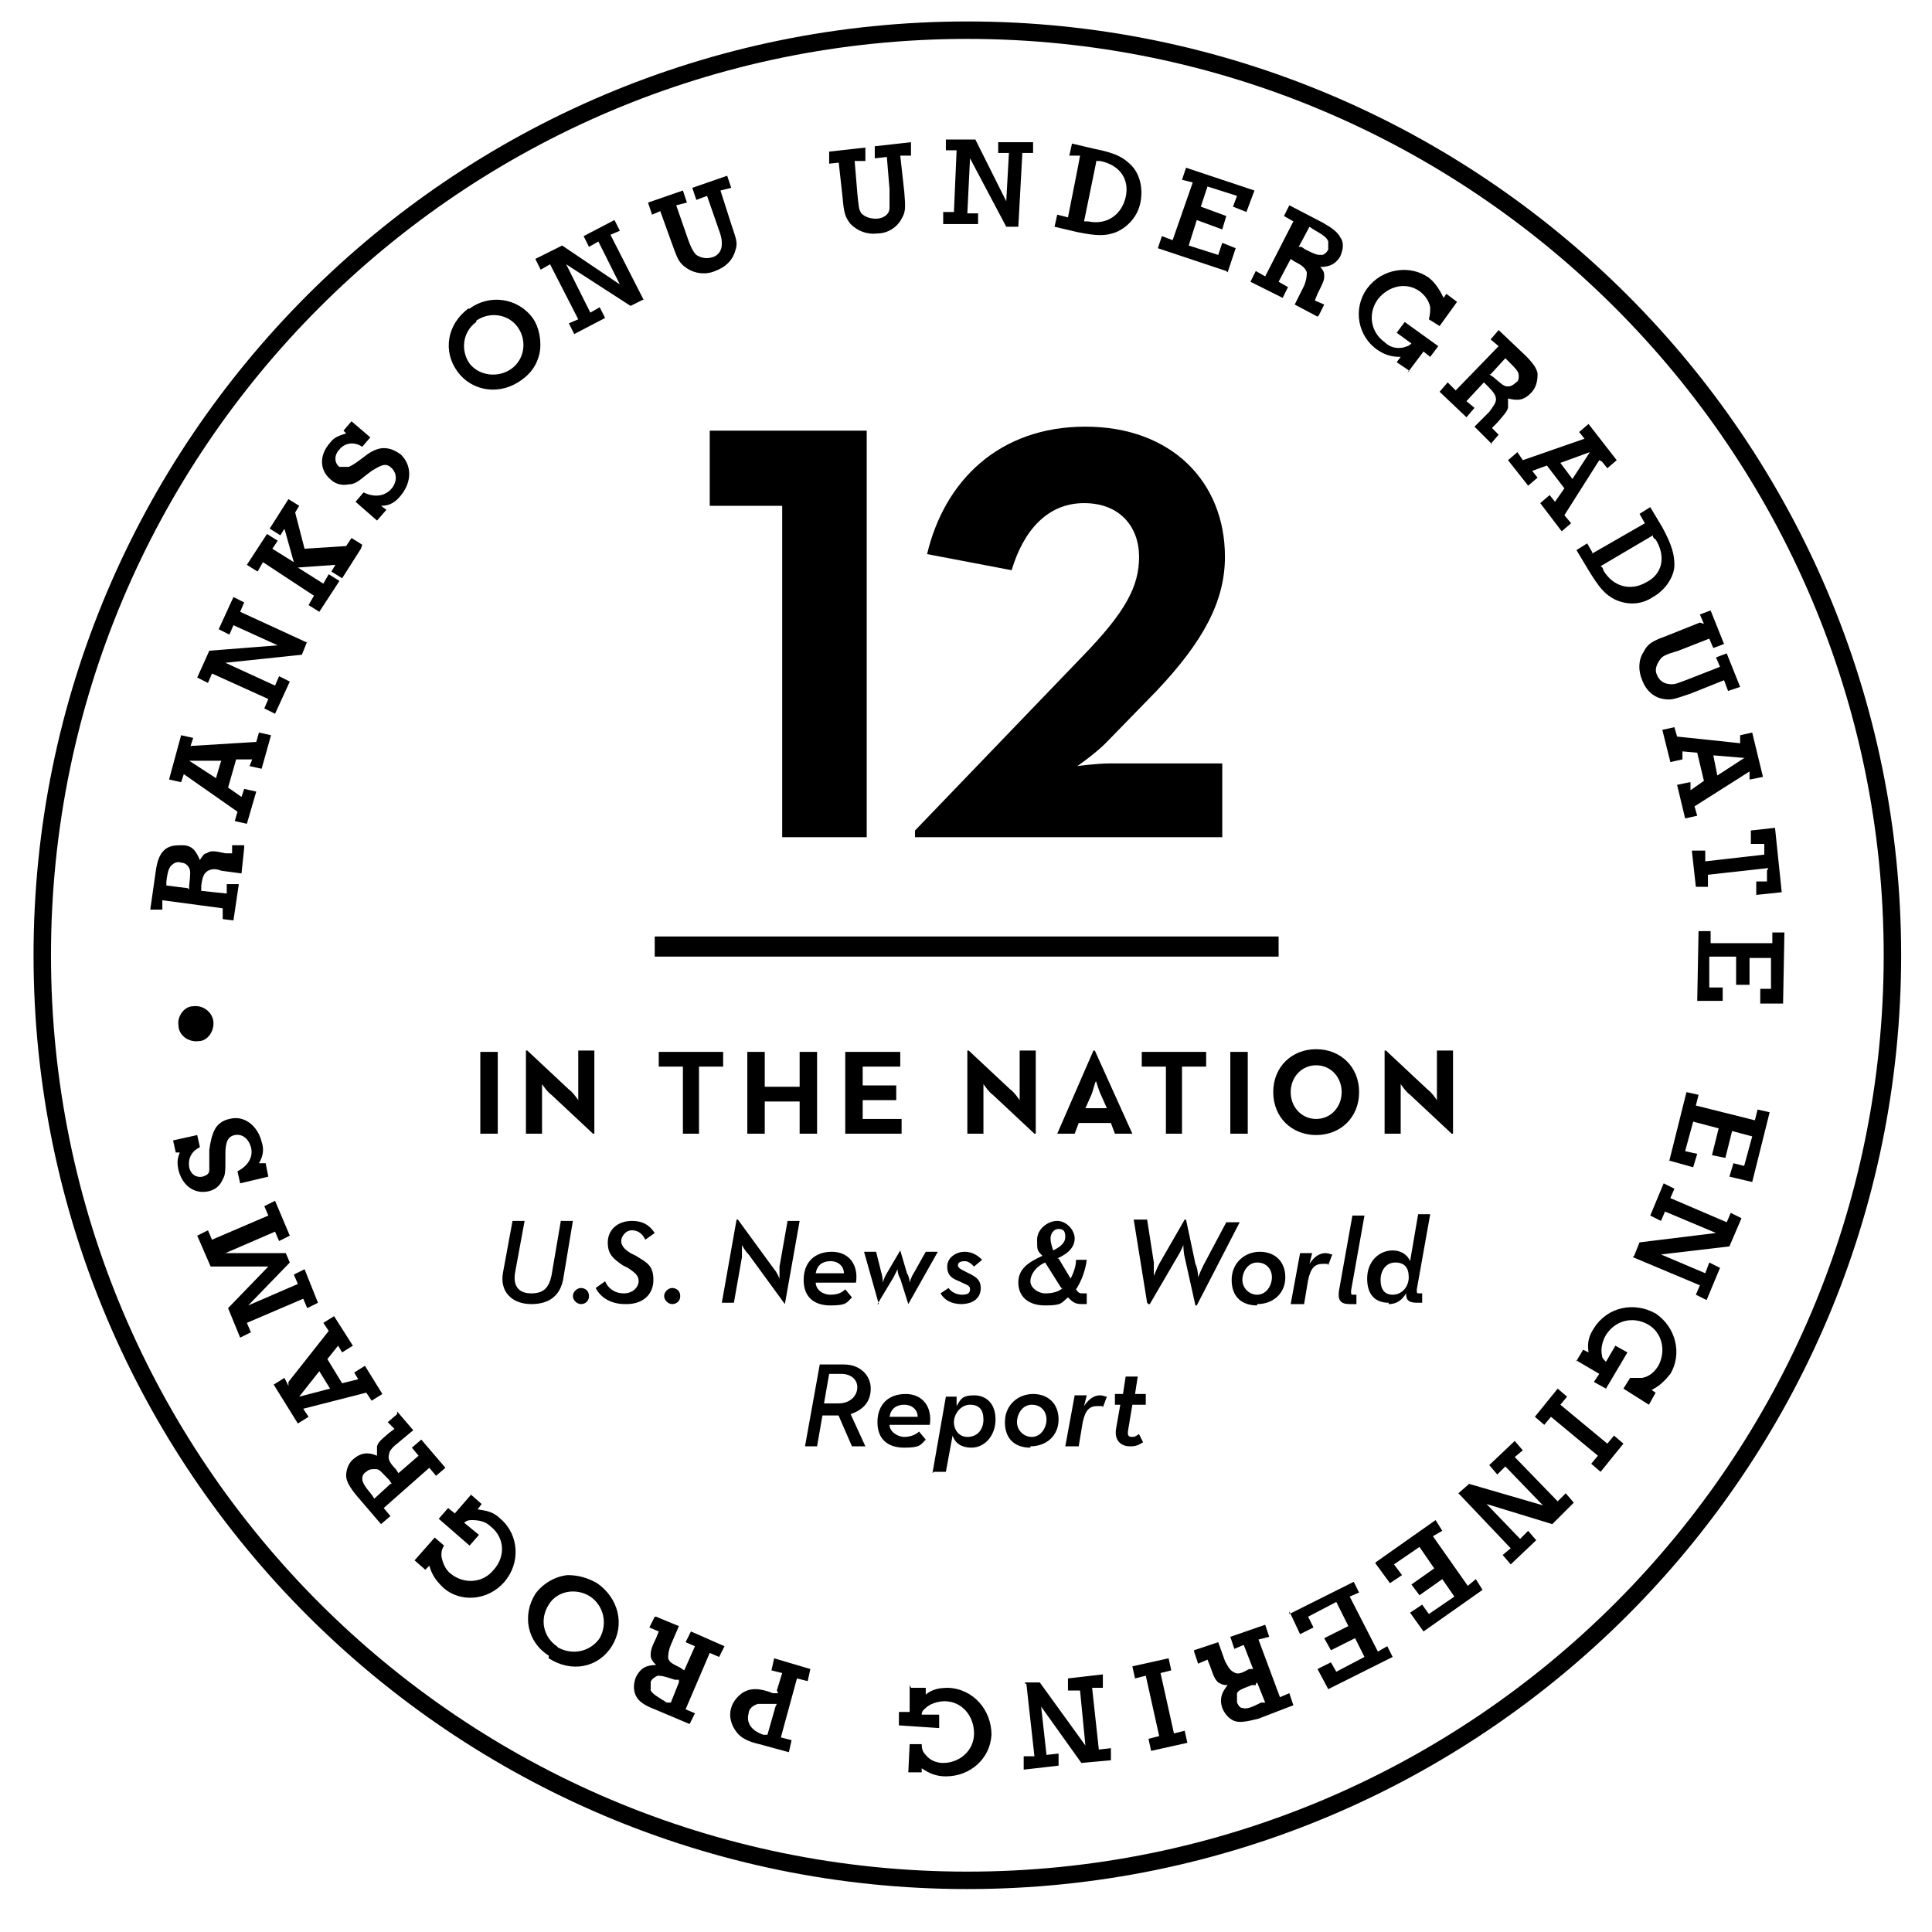 <?xml version="1.0" encoding="UTF-8"?>
<svg id="Layer_1" xmlns="http://www.w3.org/2000/svg" xmlns:xlink="http://www.w3.org/1999/xlink" version="1.1" viewBox="0 0 144 144">
  <!-- Generator: Adobe Illustrator 29.0.0, SVG Export Plug-In . SVG Version: 2.1.0 Build 186)  -->
  <defs>
    <style>
      .st0 {
        fill: none;
      }

      .st1 {
        clip-path: url(#clippath-1);
      }

      .st2 {
        clip-path: url(#clippath);
      }
    </style>
    <clipPath id="clippath">
      <rect class="st0" x="-6.5" y="-5.4" width="167.7" height="147.2"/>
    </clipPath>
    <clipPath id="clippath-1">
      <rect class="st0" x="-6.5" y="-5.4" width="167.7" height="147.2"/>
    </clipPath>
  </defs>
  <g id="Layer_11" data-name="Layer_1">
    <g class="st2">
      <g>
        <path d="M72.1,2.9C34.4,2.9,3.8,33.5,3.8,71.2s30.6,68.3,68.3,68.3,68.3-30.6,68.3-68.3S109.7,2.9,72.1,2.9M72.1,140.8c-38.4,0-69.6-31.2-69.6-69.6S33.7,1.6,72.1,1.6s69.6,31.2,69.6,69.6-31.2,69.6-69.6,69.6"/>
        <path d="M13.3,76.4c0,.8.8,1.3,1.5,1.2.7,0,1.2-.8,1.1-1.5s-.8-1.2-1.5-1.1c-.7,0-1.2.8-1.1,1.4M20,87.7l-.2-1h-.5c.3-.5.4-1,.2-1.6-.3-1.2-1.3-2-2.4-1.7-.5.1-.9.4-1.1.8-.2.4-.3.8-.4,1.5v.6c0,.5,0,.7,0,.9,0,.3-.2.4-.5.5-.5.1-.9-.2-1-.7-.1-.7.2-1.2.8-1.5l-.2-.9-1.8.4.2.9h.3c-.2.5-.2.8-.1,1.3.3,1.2,1.2,1.8,2.2,1.6.5-.1.9-.4,1.1-.9.2-.3.2-.7.2-1.4v-.5c0-.9.2-1.3.7-1.4.5-.1,1,.2,1.2.9.2.7-.2,1.4-1,1.8l.2.9,2.1-.5h0ZM20,94.4l-3,3.1.9,2.2.8-.4-.3-.7,4.2-1.8.3.7.8-.4-1-2.5-.8.4.3.7-3.7,1.6,3.1-3.2-.3-.7h-4.5c0,0,3.7-1.6,3.7-1.6l.3.7.8-.4-1.1-2.6-.8.4.3.7-4.2,1.8-.3-.7-.8.4,1,2.3h4.2,0ZM22.3,104.1l1.5-1.9.8,1.3-2.3.6h0ZM21.5,103.3l-.3-.6-.8.5,1.8,2.9.8-.5-.4-.6,4.7-1.2.4.6.8-.5-1.3-2.1-.8.5.3.5-1.2.3-1.1-1.8.8-1,.3.5.8-.5-1.4-2.2-.8.5.4.6-3,3.8h0ZM29.1,110.6l-1.2,1.1-.2-.3c-.5-.6-.7-.9-.7-1.2,0-.2.1-.4.3-.5.2-.2.4-.2.7-.2.3,0,.4.2,1,.8l.2.3h0ZM29.6,105.4l-.7.6.5.5-.4.3c-.7.6-.8.7-.9,1,0,.2,0,.4,0,.7-.7-.3-1.2-.2-1.7.2-.4.3-.6.8-.6,1.3,0,.4.3.9.8,1.5l1.8,2.1.7-.6-.5-.6,3.4-3,.5.6.7-.6-1.8-2.1-.7.6.5.6-1.5,1.3-.2-.3c-.5-.5-.6-.8-.5-1.1,0-.2.2-.5.6-.8l1.2-1-1.2-1.4h0ZM35.2,111.3l-1.3,1.5-.5-.4-.7.8,2.3,2,.7-.8-1.1-.9c.2-.2.4-.2.6-.2.5,0,1,.1,1.4.5,1,.8,1.1,2.2.2,3.2-.8,1-2.2,1.1-3.2.3-.4-.3-.6-.8-.7-1.3,0-.3,0-.5.2-.8l-.7-.6-1.5,1.7.8.7.3-.3c.2.7.5,1.1,1,1.6,1.3,1.2,3.4,1,4.6-.4,1.2-1.4,1.1-3.5-.3-4.7-.5-.5-1-.6-1.7-.7l.3-.4-.8-.7h0ZM41.5,122.7c-1-.7-1.3-2-.6-3.1.6-1,2-1.3,3.1-.6,1,.7,1.3,2,.7,3.1-.7,1-2,1.3-3.1.7M40.9,123.6c1.7,1.1,3.7.7,4.7-.9,1-1.6.5-3.6-1.1-4.7-.7-.4-1.4-.6-2.2-.6-1,.1-1.9.7-2.4,1.4-1,1.6-.6,3.6,1,4.6M50.6,125.4l-.6,1.5h-.3c-.8-.5-1-.6-1.2-.9,0-.2,0-.4,0-.6,0-.2.3-.4.5-.5.3,0,.4,0,1.3.3h.3c0,.1,0,.1,0,.1ZM48.8,120.5l-.4.8.7.3-.2.5c-.4.8-.4,1-.4,1.3,0,.2.1.4.4.7-.8,0-1.2.3-1.5.9-.2.5-.2,1,0,1.4.2.4.6.7,1.4,1l2.6,1.1.4-.8-.7-.3,1.8-4.2.7.3.4-.8-2.5-1.1-.4.8.7.3-.8,1.8-.3-.2c-.6-.3-.8-.4-.9-.7,0-.2,0-.5.2-1l.6-1.4-1.7-.7h0ZM57.8,127.2l-.6,2.1h-.3c-.9-.3-1.3-.9-1.1-1.6,0-.3.3-.6.7-.7.3,0,.6,0,1,0h.4c0,.1,0,0,0,0ZM58,126.2h-.4c-1-.4-1.7-.4-2.3,0-.4.3-.7.7-.8,1.1-.2.6,0,1.3.4,1.8.3.4.8.7,1.7.9l2.2.6.2-.9-.8-.2,1.2-4.4.8.2.2-.9-2.7-.8-.2.9.8.2-.4,1.3h0ZM67.8,125.6v2c0,0-.8,0-.8,0v1c0,0,3,.2,3,.2v-1c0,0-1.3,0-1.3,0,0-.3.2-.4.3-.5.3-.3.9-.5,1.4-.5,1.3,0,2.2,1.1,2.2,2.4,0,1.3-1.1,2.2-2.3,2.2-.5,0-1-.2-1.3-.6-.2-.2-.3-.4-.3-.8h-.9c0,0-.1,2.1-.1,2.1h1c0,0,0-.3,0-.3.6.4,1.1.6,1.8.6,1.8,0,3.3-1.3,3.4-3.1,0-1.8-1.3-3.4-3.2-3.5-.7,0-1.2.1-1.7.5v-.5s-1.1,0-1.1,0h0ZM76.5,125.5l.6,5.4h-.8c0,0,0,1,0,1l2.6-.3v-.9c0,0-.9.1-.9.1l-.4-3.6,3,4.2,2.2-.2v-.9c0,0-.9.1-.9.1l-.5-4.6h.8c0,0,0-1,0-1l-2.6.3v.9c0,0,.9,0,.9,0l.4,4.1-3.4-4.7h-1.1q0,.1,0,.1ZM87.5,129.2l-1-4.5.8-.2-.2-.9-2.7.6.2.9.8-.2,1,4.5-.8.2.2.9,2.7-.6-.2-.9-.8.2h0ZM93.7,125.4l.6,1.5h-.3c-.8.4-1.1.5-1.4.4-.2,0-.3-.2-.4-.4,0-.2,0-.5,0-.7.1-.2.3-.3,1.1-.6h.3c0-.1,0-.1,0-.1ZM89,123.1l.3.9.7-.3.2.5c.3.9.4,1,.6,1.2.2.1.3.2.7.2-.5.6-.6,1.1-.4,1.7.2.5.6.9,1,1,.4.1.9,0,1.7-.2l2.6-1-.3-.9-.7.3-1.6-4.3.8-.2-.3-.9-2.6.9.3.9.7-.3.7,1.8h-.3c-.7.4-.9.4-1.2.2-.2-.1-.4-.4-.6-.8l-.5-1.4-1.8.6h0ZM96.1,120.1l.8,1.7,1-.5-.4-.8,2.1-1.1.9,1.8-1.8.9.5.9,1.8-.9.7,1.4-2.1,1.1-.4-.7-1,.5.8,1.5,4.8-2.4-.4-.8-.7.4-2.1-4.1.7-.3-.4-.8-4.8,2.4h0ZM102.5,116.5l1.1,1.5.9-.6-.6-.8,1.9-1.3,1.1,1.6-1.7,1.2.6.8,1.7-1.2.9,1.3-1.9,1.3-.5-.7-.9.6,1,1.4,4.4-3.1-.5-.8-.6.5-2.6-3.7.7-.4-.5-.8-4.4,3.1h0ZM108.8,111.4l3.8,4-.6.5.6.7,1.9-1.8-.6-.7-.6.6-2.5-2.6,4.9,1.5,1.6-1.6-.6-.7-.6.6-3.2-3.3.6-.5-.6-.7-1.9,1.8.6.7.6-.6,2.8,2.9-5.5-1.6-.8.7h0ZM119.8,107.6l-3.5-2.9.5-.6-.7-.6-1.7,2.1.7.6.5-.6,3.5,2.9-.5.6.7.6,1.7-2.1-.7-.6-.5.6ZM117.5,101.4l1.7,1-.4.6.9.5,1.6-2.7-.9-.5-.7,1.2c-.2-.2-.3-.3-.3-.5-.1-.4,0-1,.3-1.5.7-1.1,2-1.4,3.1-.8s1.4,2,.8,3.1c-.3.5-.7.8-1.2.9-.3,0-.5,0-.9,0l-.5.8,1.9,1.2.5-.9-.3-.2c.6-.3,1-.7,1.4-1.2.9-1.5.4-3.5-1.1-4.5-1.6-.9-3.6-.5-4.6,1.1-.4.6-.5,1.1-.4,1.8l-.4-.2-.6,1h0ZM121.7,93.7l5,2.1-.3.7.8.4,1-2.4-.8-.4-.3.8-3.3-1.4,5.1-.6.9-2.1-.8-.4-.3.7-4.2-1.8.3-.7-.8-.4-1,2.4.8.4.3-.7,3.8,1.6-5.7.7-.4,1h0ZM124.4,86.5l1.8.5.3-1-.9-.2.6-2.2,1.9.5-.5,2,1,.2.5-2,1.5.4-.6,2.2-.8-.2-.3,1,1.7.4,1.3-5.2-.9-.2-.2.8-4.4-1.1.2-.8-.9-.2-1.3,5.2h0ZM126.5,74.6h1.9c0,0,0-1,0-1h-1s0-2.3,0-2.3h2c0,0,0,2.1,0,2.1h1s0-2,0-2h1.6s0,2.3,0,2.3h-.8s0,1.1,0,1.1h1.7s.1-5.3.1-5.3h-.9s0,.8,0,.8h-4.6c0-.1,0-.9,0-.9h-.9s-.1,5.3-.1,5.3h0ZM131.7,64.9v.8c0,0-.8,0-.8,0v1c.1,0,1.9-.2,1.9-.2l-.5-4.8-1.8.2v1c.1,0,1,0,1,0v.8c0,0-4.4.5-4.4.5v-.8c0,0-1,0-1,0l.3,2.7h.9c0,0,0-.9,0-.9l4.5-.5h0ZM130,56.5l-2,1.3-.3-1.5,2.4.2h0ZM130.4,57.5v.6c.1,0,1-.2,1-.2l-.8-3.3-.9.2v.6c.1,0-4.7-.5-4.7-.5l-.2-.7-.9.2.6,2.4.9-.2v-.6c-.1,0,1.1.1,1.1.1l.5,2.1-1,.7v-.6c-.1,0-1,.2-1,.2l.6,2.5.9-.2-.2-.7,4.1-2.6h0ZM126.7,46.4l-2.5,1c-1.1.4-1.4.6-1.7,1.2-.4.6-.4,1.4-.1,2.1.3.8.9,1.3,1.6,1.4.6.1.8,0,2-.4l2.5-1,.3.8.9-.3-1-2.5-.8.3.3.7-2.3.9c-.8.3-1,.4-1.3.4-.5,0-.9-.2-1.1-.7-.2-.4,0-.8.2-1.1.2-.3.4-.4,1.4-.7l2.3-.9.3.7.8-.3-1-2.5-.8.3.3.7h0ZM123.2,40c0,0,.1.2.2.2.8,1.3.5,2.6-.7,3.2-1.2.7-2.5.3-3.2-.9,0,0,0-.2-.2-.3l3.9-2.3h0ZM118.7,41.2l-.4-.7-.8.5.9,1.5c.8,1.3,1.2,1.8,2,2.2.9.4,1.9.4,2.8-.2.9-.5,1.6-1.5,1.6-2.4,0-.8-.2-1.5-.9-2.8l-.9-1.5-.8.5.4.7-4,2.3h0ZM118.5,33.7l-1.3,2-.9-1.2s2.2-.8,2.2-.8ZM119.4,34.4l.4.5.7-.6-2.1-2.7-.7.6.4.5-4.6,1.6-.4-.6-.7.6,1.5,1.9.7-.6-.4-.5,1.1-.4,1.3,1.7-.7,1-.4-.5-.7.6,1.6,2.1.7-.6-.5-.6,2.6-4.1h0ZM111.1,27.9l1.1-1.2.2.2c.6.6.8.8.8,1.1,0,.2,0,.4-.2.5-.2.2-.4.3-.6.3-.3,0-.4-.1-1.1-.7l-.3-.2h0ZM111.1,33.1l.6-.7-.5-.5.4-.4c.6-.7.7-.8.8-1.1,0-.2,0-.4,0-.7.8.2,1.2.1,1.7-.4.4-.4.5-.9.5-1.4,0-.4-.4-.9-.9-1.4l-2-1.9-.6.7.6.5-3.2,3.3-.6-.6-.6.7,2,1.9.6-.7-.6-.5,1.3-1.4.3.3c.5.5.6.7.6,1,0,.2-.2.5-.5.9l-1.1,1.1,1.3,1.3h0ZM104.9,27.8l1.2-1.6.5.4.6-.8-2.5-1.8-.6.8,1.1.8c-.2.2-.3.2-.6.3-.5.1-1,0-1.4-.4-1-.7-1.3-2.1-.5-3.2.8-1,2.1-1.3,3.1-.6.4.3.7.7.8,1.2,0,.3,0,.5-.1.9l.8.5,1.3-1.8-.8-.6-.2.3c-.3-.6-.6-1.1-1.1-1.5-1.4-1-3.5-.7-4.6.8s-.7,3.6.8,4.6c.6.4,1.1.5,1.7.5l-.3.4.9.6h0ZM96.8,18.4l.8-1.5.3.2c.7.4,1,.6,1.1.9,0,.2,0,.4,0,.6-.1.2-.3.4-.5.4-.3,0-.4,0-1.2-.4l-.3-.2h0ZM98.3,23.5l.4-.8-.7-.3.2-.5c.4-.8.5-1,.5-1.3,0-.2,0-.4-.3-.7.8,0,1.2-.3,1.5-.8.2-.5.3-1,0-1.4-.2-.4-.6-.7-1.3-1.1l-2.5-1.3-.4.8.7.4-2.1,4.1-.7-.4-.4.8,2.4,1.2.4-.8-.7-.4.9-1.7.3.2c.6.3.8.5.9.8,0,.2,0,.5-.2,1l-.7,1.4,1.7.9h0ZM91.5,20.3l.6-1.8-1-.4-.3.9-2.2-.7.6-1.9,1.9.7.3-1-1.9-.7.5-1.5,2.2.7-.3.8,1,.4.6-1.6-5.1-1.7-.3.9.8.2-1.5,4.3-.8-.3-.3.9s5.1,1.7,5.1,1.7ZM81.7,12c0,0,.2,0,.3,0,1.5.3,2.2,1.4,1.9,2.7-.3,1.3-1.4,2.1-2.8,1.8,0,0-.2,0-.3,0,0,0,.9-4.4.9-4.4ZM79.6,16.2l-.8-.2-.2.9,1.7.4c1.5.3,2.1.3,2.9,0,.9-.4,1.6-1.2,1.8-2.2.2-1,0-2.1-.7-2.8-.6-.6-1.2-.9-2.7-1.2l-1.7-.4-.2.9h.8c0,.1-.9,4.6-.9,4.6ZM75.9,16.9l.3-5.5h.8c0,0,0-.8,0-.8h-2.6c0-.1,0,.8,0,.8h.8s-.2,3.6-.2,3.6l-2.3-4.6h-2.2c0-.1,0,.8,0,.8h.8s-.2,4.6-.2,4.6h-.8c0,0,0,.9,0,.9h2.6c0,.1,0-.8,0-.8h-.8s.2-4.1.2-4.1l2.7,5.1h1.1c0,0,0,0,0,0ZM62.5,12l.3,2.7c.1,1.2.2,1.5.6,2,.5.5,1.2.8,2,.7.8,0,1.5-.5,1.8-1.1.3-.5.3-.8.2-2l-.3-2.7h.8c0,0,0-1,0-1l-2.7.3v.9c0,0,.9-.1.9-.1l.2,2.4c0,.8,0,1.1,0,1.4,0,.5-.5.8-1,.8-.4,0-.8-.1-1.1-.4-.2-.3-.2-.5-.3-1.5l-.2-2.4h.8c0,0,0-1,0-1l-2.7.3v.9c0,0,.9-.1.9-.1h0ZM49.2,15.7l.9,2.5c.4,1.1.5,1.4,1.1,1.8.6.4,1.4.5,2.1.2.8-.3,1.3-.8,1.5-1.5.2-.6.1-.8-.3-2l-.8-2.5.8-.2-.3-.9-2.6.9.3.9.8-.3.8,2.3c.3.8.3,1,.3,1.3,0,.5-.3.9-.8,1-.4.1-.8,0-1.1-.2-.2-.2-.4-.5-.7-1.4l-.8-2.3.8-.2-.3-.9-2.6.9.3.9.7-.3h0ZM48,22.4l-2.5-4.9.7-.3-.4-.8-2.3,1.2.4.8.7-.4,1.6,3.2-4.3-2.9-2,1,.4.8.7-.4,2.1,4.1-.7.3.4.8,2.3-1.2-.4-.8-.7.4-1.8-3.6,4.8,3.1,1-.5h0ZM35.5,23.9c1-.7,2.4-.5,3.1.5.7,1,.5,2.4-.5,3.1-1,.7-2.4.5-3.1-.4-.7-1-.5-2.4.5-3.1M34.9,23c-1.6,1.2-1.9,3.2-.8,4.7,1.1,1.5,3.2,1.8,4.8.6.7-.5,1.1-1.1,1.3-1.9.2-.9,0-2-.5-2.7-1.1-1.5-3.2-1.8-4.7-.7M28.1,38.8l.7-.8-.4-.3c.7,0,1.1-.3,1.5-.8.8-1,.8-2.2,0-3-.4-.3-.8-.5-1.3-.5-.4,0-.9.2-1.4.6l-.4.3c-.4.3-.6.4-.8.5-.3,0-.5,0-.7,0-.4-.3-.4-.9,0-1.3.4-.5,1.1-.6,1.7-.2l.6-.7-1.4-1.2-.6.7.2.2c-.6.2-.9.3-1.2.7-.8.9-.8,2,0,2.7.4.4.9.5,1.4.4.4,0,.7-.2,1.3-.7l.4-.3c.8-.5,1.1-.6,1.5-.2.4.4.4,1,0,1.5-.5.6-1.3.7-2.1.3l-.6.7,1.6,1.4h0ZM27,40.6l-.8-.5-.4.6-3.1.2-.7-2.7.3-.5-.8-.5-1.4,2.2.8.5.3-.5.7,2.5-1.6-1,.4-.6-.8-.5-1.5,2.3.8.5.4-.7,3.8,2.5-.4.7.8.5,1.5-2.3-.8-.5-.4.7-1.9-1.2,2.8-.2-.3.5.8.5,1.4-2.2h0ZM22.9,47.9l-5-2.3.3-.7-.8-.4-1.1,2.4.8.4.3-.7,3.3,1.5-5.1.4-.9,2,.8.4.3-.7,4.2,1.9-.3.7.8.4,1.1-2.4-.8-.4-.3.7-3.7-1.7,5.7-.6s.4-1,.4-1ZM14.1,56.7h2.4c0-.1-.4,1.3-.4,1.3,0,0-2-1.3-2-1.3ZM14.2,55.6l.2-.6-.9-.2-.9,3.3.9.2.2-.6,4,2.8-.2.7.9.2.7-2.4-.9-.2-.2.6-1-.7.6-2.1h1.2c0,0-.2.5-.2.5l.9.2.7-2.5-.9-.2-.2.7-4.9.3h0ZM14,66.2l-1.6-.2v-.3c.1-.8.2-1.1.5-1.3.1-.1.4-.2.6-.1.3,0,.5.2.6.4.1.2.1.4,0,1.3v.3s0,0,0,0ZM18.2,63h-.9c0-.1,0,.6,0,.6h-.5c-.9-.2-1.1-.2-1.4,0-.2,0-.3.2-.5.5-.3-.7-.6-1.1-1.3-1.1-.5,0-1,0-1.4.4-.3.3-.5.8-.6,1.6l-.4,2.8h.9c0,.1,0-.7,0-.7l4.5.6v.8c-.1,0,.8.1.8.1l.4-2.7h-.9c0-.1,0,.7,0,.7l-1.9-.2v-.4c.1-.7.2-.9.5-1.1.2-.1.5-.2,1,0l1.5.2.2-1.9h0Z"/>
        <path d="M68.2,62.4h22.9v-5.5h-8.3c-1.1,0-2.5.2-2.5.2,0,0,1.3-.9,2.1-1.7l3.8-3.9c3.5-3.7,5.1-6.7,5.1-10,0-5.6-4-9.7-10.4-9.7s-10.5,4-11.8,9.5l6.3,1.2c.9-3,2.7-5,5.4-5s4.1,1.8,4.1,4-1,4.1-4.2,7.4l-12.5,13v.5h0ZM58.3,62.4h6.3v-30.3h-11.7v5.6h5.4v24.8Z"/>
        <path d="M108.2,84.5h.1v-6.2h-1.2v2.6c0,.4,0,1.1,0,1.1,0,0-.4-.6-.7-.8l-3.1-2.9h-.1v6.2h1.2v-2.6c0-.4,0-1.1,0-1.1,0,0,.4.6.7.8,0,0,3.1,2.9,3.1,2.9ZM98.1,83.4c-1.1,0-1.9-.9-1.9-2s.8-2,1.9-2,1.9.9,1.9,2-.8,2-1.9,2M98.1,84.6c1.8,0,3.2-1.3,3.2-3.2s-1.4-3.2-3.2-3.2-3.2,1.3-3.2,3.2,1.4,3.2,3.2,3.2M91.7,84.5h1.3v-6.1h-1.3v6.1ZM86.8,84.5h1.3v-5h1.8v-1.1h-4.8v1.1h1.8v5ZM80.9,82.6l.4-.9c.2-.4.3-1.1.4-1.1,0,0,.2.7.4,1.1l.4.9h-1.5ZM78.9,84.5h1.2l.3-.8h2.4l.3.8h1.3l-2.8-6.2h-.1l-2.7,6.2h0ZM77.1,84.5h.1v-6.2h-1.2v2.6c0,.4,0,1.1,0,1.1,0,0-.4-.6-.7-.8l-3.1-2.9h-.1v6.2h1.2v-2.6c0-.4,0-1.1,0-1.1,0,0,.4.6.7.8l3.1,2.9h0ZM63,84.5h4.2v-1.1h-2.9v-1.4h2.5v-1.1h-2.5v-1.4h2.8v-1.1h-4.1v6.1h0ZM55.7,84.5h1.3v-2.4h2.6v2.4h1.3v-6.1h-1.3v2.6h-2.6v-2.6h-1.3v6.1ZM50.8,84.5h1.3v-5h1.8v-1.1h-4.8v1.1h1.8s0,5,0,5ZM44.2,84.5h.1v-6.2h-1.2v2.6c0,.4,0,1.1,0,1.1,0,0-.4-.6-.7-.8l-3.1-2.9h-.1v6.2h1.2v-2.6c0-.4,0-1.1,0-1.1,0,0,.4.6.7.8l3.1,2.9ZM35.8,84.5h1.3v-6.1h-1.3v6.1Z"/>
      </g>
    </g>
    <rect x="48.8" y="69.8" width="46.5" height="1.5"/>
    <g class="st1">
      <g>
        <path d="M84.3,107.8c.5,0,.7-.2.9-.3l-.3-.6c-.1,0-.2.2-.5.2s-.4-.1-.3-.6l.3-1.8h1v-.8c.1,0-.8,0-.8,0l.2-1.3h-.9l-.2,1.3h-.6v.8c-.1,0,.4,0,.4,0l-.3,1.7c-.2,1,.4,1.4,1,1.4M79.5,107.8h.9l.3-1.8c.2-.9.5-1.2,1.1-1.2s.3,0,.4.1l.3-.8c-.1,0-.3-.1-.5-.1-.4,0-.8.2-1.2.8l.2-.8h-.9l-.7,3.8h0ZM76.9,107.1c-.6,0-1.1-.5-1.1-1.1s.4-1.3,1.1-1.3,1.1.5,1.1,1.1-.4,1.3-1.1,1.3M76.8,107.8c1.2,0,2.1-.8,2.1-2s-.8-1.9-1.9-1.9-2.1.8-2.1,2.1.8,1.9,1.9,1.9M72.1,107.1c-.6,0-1-.5-1-1.1s.5-1.3,1.2-1.3,1,.4,1,1.1-.4,1.3-1.2,1.3M69.6,109.7h.9l.5-2.7c.2.6.7.9,1.4.9,1,0,1.8-.9,1.8-2.1s-.7-1.8-1.6-1.8-1,.3-1.3.8v-.7c.1,0-.8,0-.8,0,0,0-1,5.7-1,5.7ZM66.3,105.6c.1-.6.5-.9,1.1-.9s1,.4,1,.9h-2.1ZM66.3,106.2h3c.2-1.3-.5-2.3-1.8-2.3s-2.1.8-2.1,2.1.8,1.9,2,1.9,1.2-.2,1.6-.6l-.5-.6c-.2.2-.6.4-1.1.4s-1.1-.4-1.1-.9M61.4,104.7l.4-2.3h.9c.7,0,1.2.4,1.2,1s-.5,1.2-1.4,1.2h-1.1ZM63.5,107.8h1l-1.1-2.4c.9-.3,1.5-.9,1.5-1.9s-.8-1.8-2-1.8h-1.8l-1.1,6.1h.9l.4-2.3h1.2s1,2.3,1,2.3Z"/>
        <path d="M103.8,96.5c-.6,0-.9-.4-.9-1.1s.4-1.3,1.1-1.3,1,.4,1,1.1-.5,1.3-1.2,1.3M103.5,97.2c.6,0,1-.3,1.3-.8h0c0,.4.1.7.8.7h.4v-.7c.1,0-.2,0-.2,0-.2,0-.2,0-.2-.3l1-5.6h-.9l-.6,3.5c-.2-.5-.7-.8-1.3-.8-1,0-1.9.8-1.9,2.1s.7,1.8,1.6,1.8M100.6,97.2h.5v-.7c.1,0-.2,0-.2,0-.2,0-.2,0-.2-.3l1-5.6h-.9l-1,5.6c-.1.7.1,1,.8,1M96.3,97.2h.9l.3-1.8c.2-.9.5-1.2,1.1-1.2s.3,0,.4.1l.3-.8c-.1,0-.3-.1-.5-.1-.4,0-.8.2-1.2.8l.2-.8h-.9l-.7,3.8h0ZM93.7,96.5c-.6,0-1.1-.5-1.1-1.1s.4-1.3,1.1-1.3,1.1.5,1.1,1.1-.4,1.3-1.1,1.3M93.7,97.2c1.2,0,2.1-.8,2.1-2s-.8-1.9-1.9-1.9-2.1.8-2.1,2.1.8,1.9,1.9,1.9M85.6,97.2h.1l2.1-3.6c.2-.3.4-.8.4-.8,0,0,0,.5.1.9l.8,3.6h.1l3.2-6.2h-1l-1.7,3.2c-.2.4-.4.9-.4.9,0,0,0-.6-.2-1l-.7-3.3h-.1l-1.9,3.3c-.2.4-.4.9-.4.9,0,0,0-.6,0-1l-.5-3.2h-1l1,6.2h0ZM79.2,96c-.3.3-.8.4-1.3.4s-1.1-.4-1.1-.9.4-1.1,1.1-1.4l1.2,1.9h0ZM78.5,93.2h0c-.1-.3-.2-.6-.2-.9s.2-.7.6-.7.5.2.5.6-.3.7-.9,1M78.8,93.8c.9-.4,1.3-.9,1.3-1.5s-.6-1.3-1.3-1.3-1.5.6-1.5,1.4,0,.8.4,1.2c-1.1.5-1.8,1-1.8,2s.7,1.7,2,1.7,1.2-.2,1.7-.6c.3.3.5.5,1,.5h.4v-.8c.1,0-.3,0-.3,0-.2,0-.3,0-.5-.3h0c.4-.6.7-1.4.8-2.2h-.8c0,.5-.2,1-.4,1.4l-.9-1.5h0ZM71.6,97.2c1,0,1.5-.5,1.5-1.2s-.5-.9-1.1-1.2c-.4-.2-.6-.3-.6-.5s.2-.3.5-.3.5.2.7.4l.6-.5c-.3-.3-.7-.6-1.3-.6s-1.3.4-1.3,1.1.4.9.9,1.1c.6.3.8.3.8.6s-.2.4-.6.4-.8-.2-1-.5l-.6.4c.3.5.8.8,1.6.8M65.4,97.2h0l1.2-2c.1-.2.3-.6.3-.6,0,0,0,.4.2.7l.6,1.9h0l2.2-3.9h-.9l-.9,1.6c-.2.3-.3.7-.3.7,0,0,0-.4-.2-.7l-.5-1.7h0l-1,1.7c-.2.3-.3.7-.3.7,0,0,0-.4-.1-.7l-.4-1.6h-.9l1.1,3.9h0ZM60.8,94.9c.1-.6.5-.9,1.1-.9s1,.4,1,.9h-2.1ZM60.8,95.6h3c.2-1.3-.5-2.3-1.8-2.3s-2.1.8-2.1,2.1.8,1.9,2,1.9,1.2-.2,1.6-.6l-.5-.6c-.2.2-.5.4-1.1.4s-1.1-.4-1.1-.9M58.4,97.2h.1l1.1-6.2h-.9l-.6,3.4c0,.4,0,.9,0,.9,0,0-.2-.5-.4-.7l-2.7-3.7h-.1l-1.1,6.2h.9l.6-3.4c0-.3,0-.9,0-.9,0,0,.2.4.5.7l2.7,3.7h0ZM50.1,97.2c.3,0,.6-.2.6-.6s-.3-.6-.6-.6-.6.3-.6.6.3.6.6.6M46.7,97.2c1.2,0,2-.7,2-1.8s-.5-1.3-1.3-1.8l-.4-.2c-.5-.3-.7-.6-.7-.9s.3-.8.8-.8.8.3,1,.7l.7-.5c-.4-.6-.9-.9-1.7-.9-1.1,0-1.8.7-1.8,1.6s.4,1.2,1.1,1.7l.4.2c.6.4.8.6.8,1s-.4.9-1.1.9-1.2-.4-1.4-.9l-.7.5c.3.6,1,1.2,2.2,1.2M43.3,97.2c.3,0,.6-.2.6-.6s-.3-.6-.6-.6-.6.3-.6.6.3.6.6.6M39.6,97.2c1.3,0,2.2-.6,2.4-2l.7-4.2h-.9l-.7,4.1c-.2.9-.6,1.3-1.5,1.3s-1.4-.5-1.2-1.6l.7-3.8h-.9l-.7,3.8c-.3,1.5.7,2.4,2.1,2.4"/>
      </g>
    </g>
  </g>
</svg>